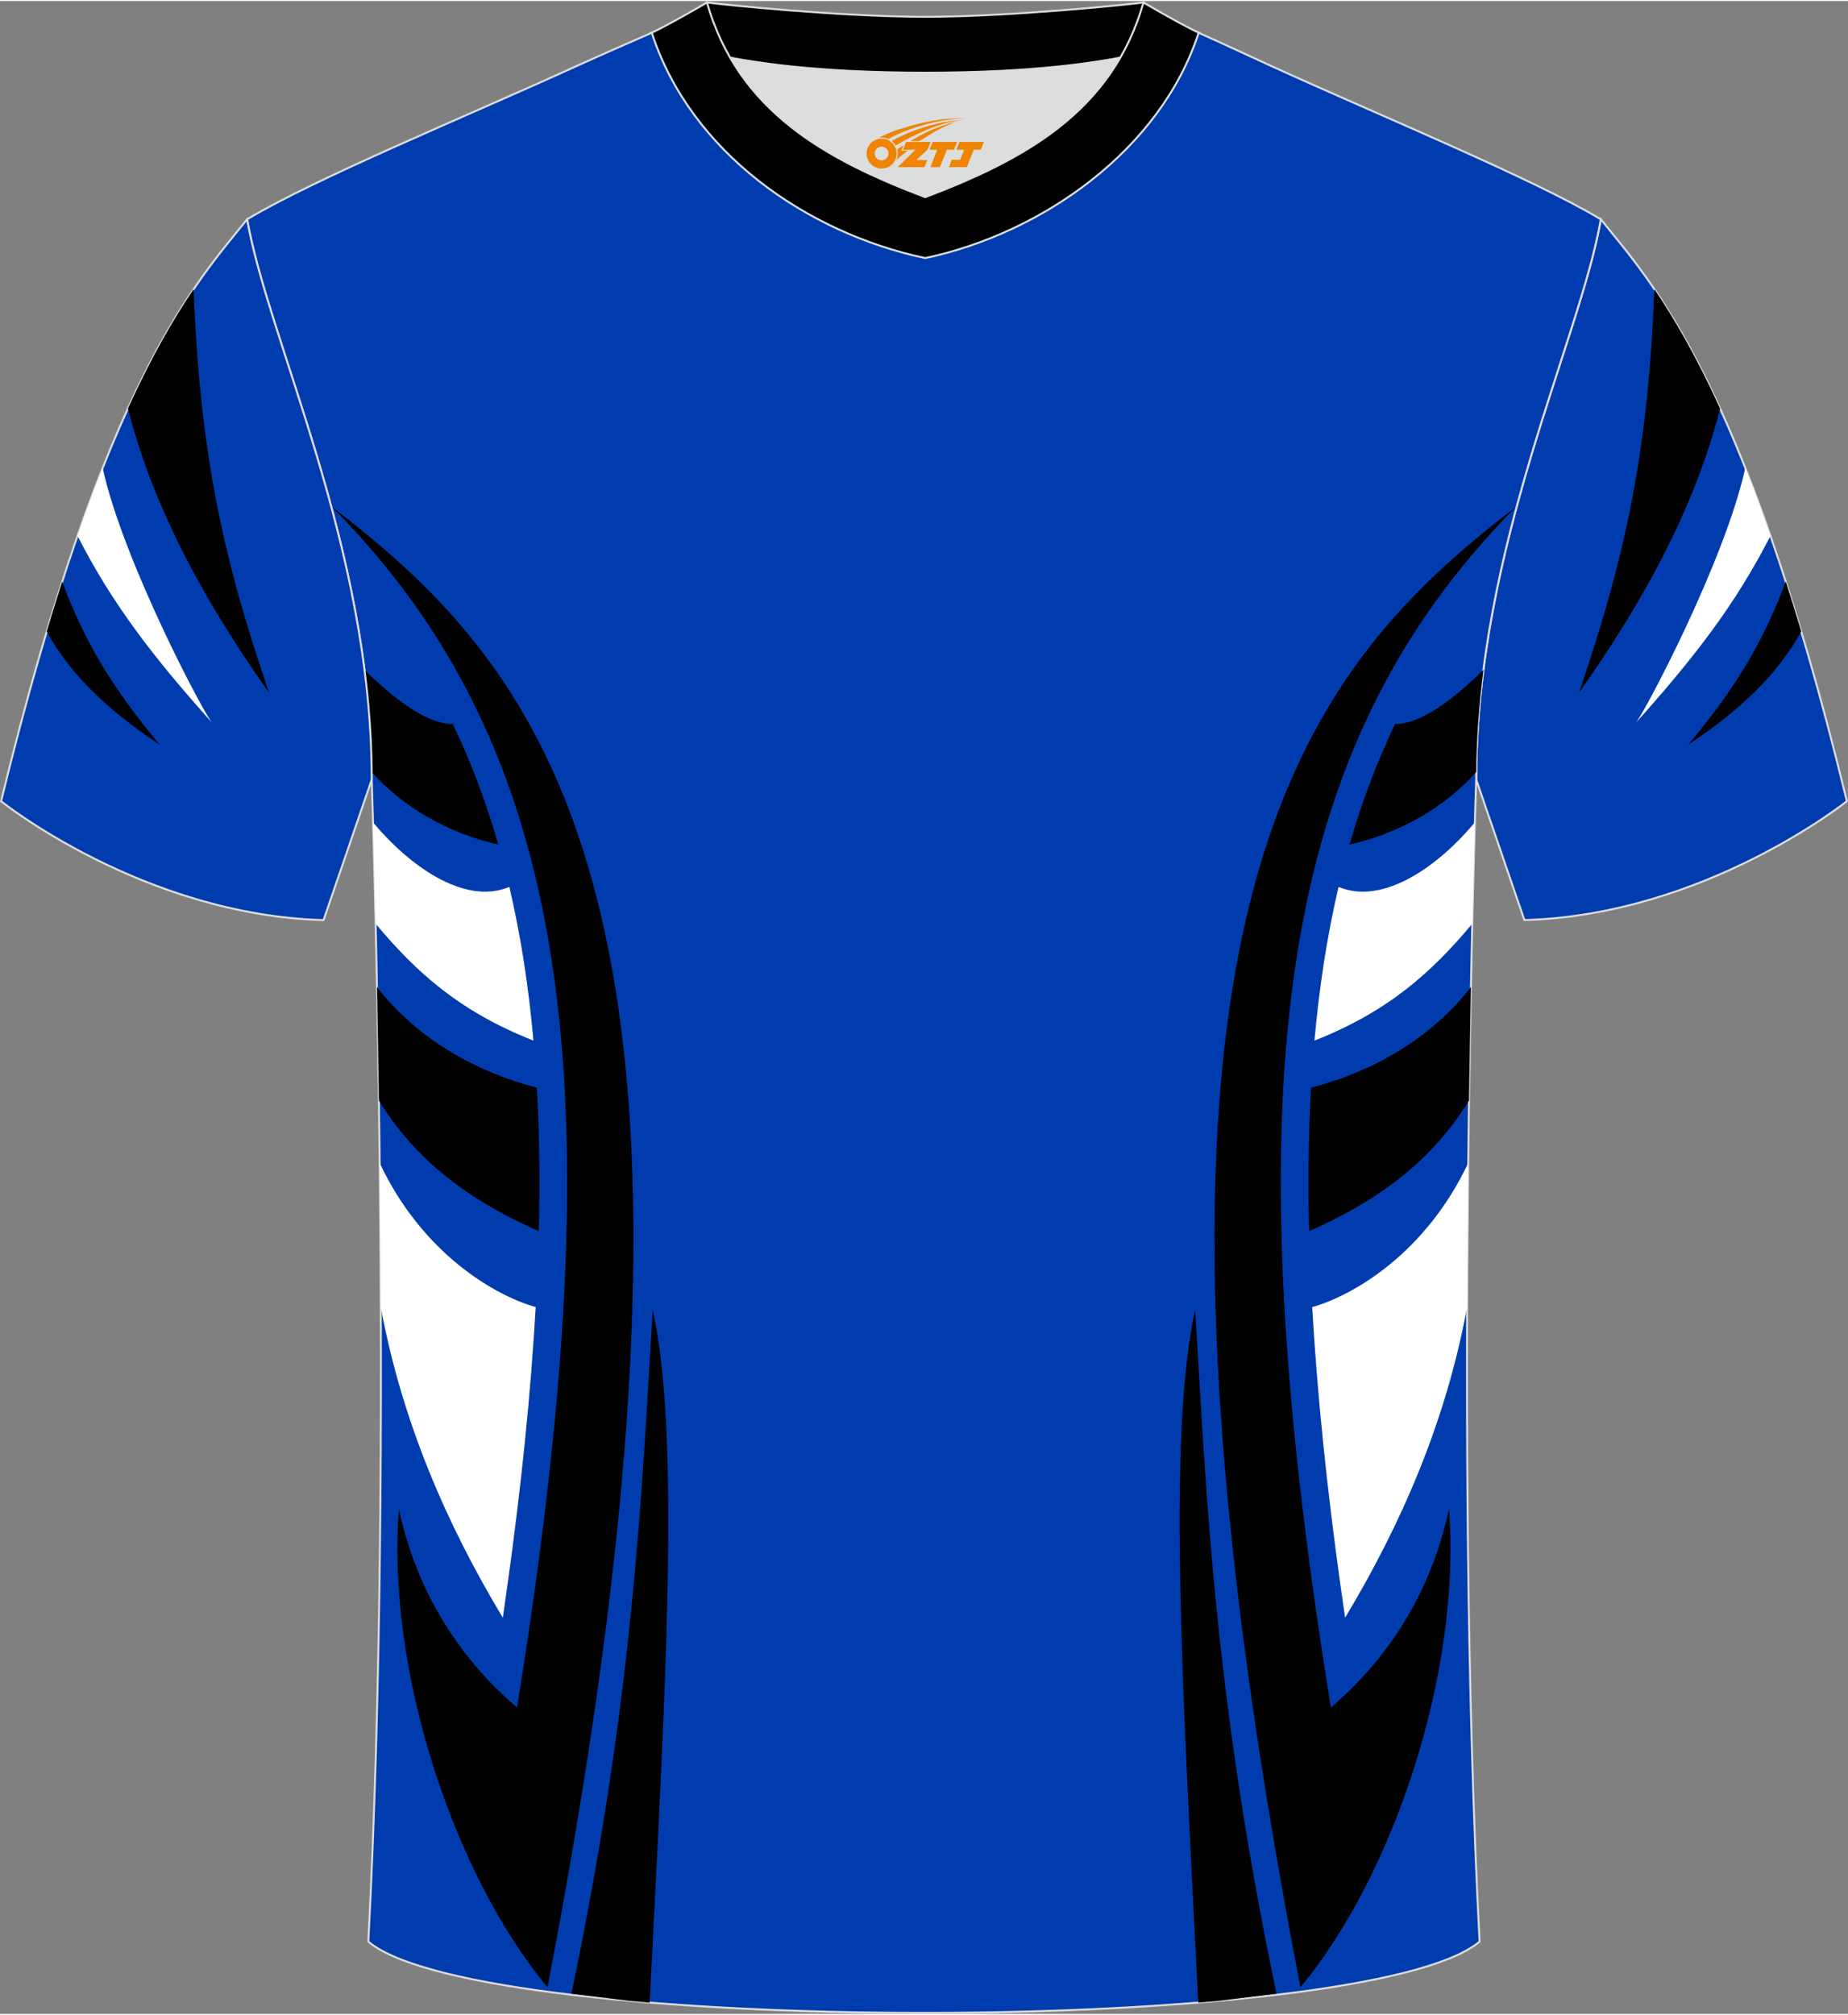 <?xml version="1.0" encoding="utf-8"?>
<!-- Generator: Adobe Illustrator 24.0.1, SVG Export Plug-In . SVG Version: 6.00 Build 0)  -->
<svg xmlns="http://www.w3.org/2000/svg" xmlns:xlink="http://www.w3.org/1999/xlink" version="1.1" id="图层_1" x="0px" y="0px" width="378px" height="412px" viewBox="0 0 378.12 411.71" enable-background="new 0 0 378.12 411.71" xml:space="preserve">
<rect x="0" y="0" width="378.12" height="411.71" fill="#808080" stroke="none"/>
<g>
	
		<path fill-rule="evenodd" clip-rule="evenodd" fill="#003CAE" stroke="#DCDDDD" stroke-width="0.4" stroke-miterlimit="22.926" d="   M327.55,44.65c10.2,12.75,29.25,32.3,50.34,119.02c0,0-29.08,23.29-65.98,24.31c0,0-7.14-20.75-9.86-28.74   C302.05,111.64,323.28,69.32,327.55,44.65z"/>
	<g>
		<path fill-rule="evenodd" clip-rule="evenodd" d="M338.5,58.94c-1.28,33.28-5.92,54.7-15.42,82.52    c12.95-18.26,23.68-37.66,28.86-58.11C347.04,72.6,342.51,64.87,338.5,58.94z"/>
		<path fill-rule="evenodd" clip-rule="evenodd" fill="#FFFFFF" d="M357.1,95.51c-4.2,19.2-21.09,50.97-22.47,52.21    c11.9-13.26,20.51-24.34,27.62-38.33C360.5,104.36,358.79,99.75,357.1,95.51z"/>
		<path fill-rule="evenodd" clip-rule="evenodd" d="M365.39,118.76c-4.89,13.03-10.71,22.26-19.95,33.33    c10.22-6.76,18.18-14.12,23.11-23.15C367.49,125.4,366.43,122,365.39,118.76z"/>
	</g>
	
		<path fill-rule="evenodd" clip-rule="evenodd" fill="#003CAE" stroke="#DCDDDD" stroke-width="0.4" stroke-miterlimit="22.926" d="   M75.36,396.93c5.36-101,0.7-237.68,0.7-237.68c0-47.62-21.24-89.93-25.5-114.6c13.63-8.23,45.28-21.25,67.14-31.23   c5.55-2.52,11.68-5.18,15.66-6.93c17.52-0.32,25.34,1.25,55.54,1.25h0.31c30.2,0,38.53-1.57,56.04-1.25   c3.98,1.76,9.6,4.41,15.15,6.93c21.87,9.98,53.51,23,67.14,31.23c-4.27,24.67-25.5,66.98-25.5,114.6c0,0-4.66,136.67,0.7,237.68   C279.68,416.37,98.43,416.37,75.36,396.93z"/>
	<g>
		<path fill-rule="evenodd" clip-rule="evenodd" d="M67.97,103.51c44.55,34.17,86.4,83.24,44.05,302.76    c-19.04-22.9-32.95-64.49-30.4-97.77c2.73,12.48,9.08,27.63,24.17,40.55C126.74,219.52,116.27,152.32,67.97,103.51z"/>
		<path fill-rule="evenodd" clip-rule="evenodd" d="M133.55,267.64c-2.27,38.07-3.94,79.34-16.63,139.93l11.86,1.48    c1.37,0.12,2.75,0.24,4.15,0.36C136.17,344.89,139.28,293.68,133.55,267.64z"/>
		<path fill-rule="evenodd" clip-rule="evenodd" fill="#FFFFFF" d="M102.88,330.68c-11.41-18.97-20.62-40-24.97-63.56    c-0.04-10.23-0.12-20.09-0.22-29.44c8.76,18.6,23.69,27.16,31.92,29.46c-0.12,2.02-0.24,4.05-0.38,6.06    C107.93,292.41,105.67,311.61,102.88,330.68z"/>
		<path fill-rule="evenodd" clip-rule="evenodd" d="M77.53,224.89c8.08,13.22,19.93,21.09,32.72,26.73    c0.24-9.79,0.15-19.6-0.4-29.36c-12.05-3.08-24.32-9.74-32.71-20.58C77.28,208.77,77.41,216.55,77.53,224.89z"/>
		<path fill-rule="evenodd" clip-rule="evenodd" fill="#FFFFFF" d="M76.33,168c7.13,8.58,18.52,17.09,27.89,13.2    c2.4,10.23,3.97,20.74,4.93,31.44c-15.03-5.92-23.91-13.88-32.29-23.91C76.66,180.09,76.47,173.04,76.33,168z"/>
		<path fill-rule="evenodd" clip-rule="evenodd" d="M74.58,136.81c5.95,5.82,12.68,11.11,18.07,11.06    c3.83,7.98,6.89,16.22,9.32,24.67c-10.59-2.39-19.62-7.81-25.91-14.82C75.98,150.62,75.45,143.63,74.58,136.81z"/>
		<path fill-rule="evenodd" clip-rule="evenodd" d="M310.13,103.51c-44.55,34.17-86.4,83.24-44.05,302.76    c19.04-22.9,32.95-64.49,30.4-97.77c-2.73,12.48-9.08,27.63-24.17,40.55C251.36,219.52,261.83,152.32,310.13,103.51z"/>
		<path fill-rule="evenodd" clip-rule="evenodd" d="M244.55,267.64c2.27,38.07,3.94,79.34,16.63,139.93l-11.88,1.48    c-1.36,0.12-2.74,0.24-4.13,0.35C241.94,344.89,238.82,293.68,244.55,267.64z"/>
		<path fill-rule="evenodd" clip-rule="evenodd" fill="#FFFFFF" d="M275.22,330.68c11.41-18.97,20.62-40,24.97-63.57    c0.04-10.23,0.12-20.09,0.22-29.44c-8.76,18.6-23.7,27.17-31.92,29.47c0.12,2.02,0.24,4.05,0.38,6.06    C270.18,292.41,272.43,311.61,275.22,330.68z"/>
		<path fill-rule="evenodd" clip-rule="evenodd" d="M300.57,224.89c-8.08,13.22-19.93,21.09-32.72,26.73    c-0.24-9.79-0.15-19.6,0.4-29.36c12.05-3.08,24.32-9.74,32.71-20.58C300.83,208.77,300.69,216.55,300.57,224.89z"/>
		<path fill-rule="evenodd" clip-rule="evenodd" fill="#FFFFFF" d="M301.77,168c-7.13,8.58-18.52,17.09-27.89,13.2    c-2.4,10.23-3.97,20.74-4.93,31.44c15.03-5.92,23.91-13.88,32.29-23.91C301.44,180.09,301.63,173.04,301.77,168z"/>
		<path fill-rule="evenodd" clip-rule="evenodd" d="M303.52,136.81c-5.95,5.82-12.68,11.11-18.07,11.06    c-3.83,7.98-6.89,16.22-9.32,24.67c10.59-2.39,19.62-7.81,25.91-14.82C302.12,150.62,302.65,143.63,303.52,136.81z"/>
	</g>
	
		<path fill-rule="evenodd" clip-rule="evenodd" fill="#003CAE" stroke="#DCDDDD" stroke-width="0.4" stroke-miterlimit="22.926" d="   M50.56,44.65C40.36,57.41,21.31,76.96,0.22,163.68c0,0,29.08,23.29,65.98,24.31c0,0,7.14-20.75,9.86-28.74   C76.06,111.64,54.83,69.32,50.56,44.65z"/>
	<g>
		<path fill-rule="evenodd" clip-rule="evenodd" d="M39.62,58.95c1.28,33.28,5.92,54.7,15.42,82.51    C42.09,123.2,31.36,103.8,26.18,83.35C31.07,72.6,35.6,64.88,39.62,58.95z"/>
		<path fill-rule="evenodd" clip-rule="evenodd" fill="#FFFFFF" d="M21.01,95.52c4.2,19.2,21.09,50.97,22.47,52.2    c-11.9-13.26-20.51-24.34-27.62-38.33C17.61,104.37,19.33,99.76,21.01,95.52z"/>
		<path fill-rule="evenodd" clip-rule="evenodd" d="M12.72,118.77c4.89,13.02,10.71,22.25,19.95,33.33    c-10.22-6.76-18.18-14.12-23.11-23.14C10.63,125.41,11.68,122.01,12.72,118.77z"/>
	</g>
	<path fill-rule="evenodd" clip-rule="evenodd" fill="#DCDDDD" d="M149.39,11.57c8.45,14.62,23.39,22.27,39.92,28.55   c16.55-6.29,31.48-13.92,39.92-28.56c-8.65,1.66-21.45,3.09-39.92,3.09C170.84,14.66,158.04,13.23,149.39,11.57z"/>
	<path fill-rule="evenodd" clip-rule="evenodd" stroke="#DCDDDD" stroke-width="0.4" stroke-miterlimit="22.926" d="M189.31,3.23   c-17.29,0-41.78-2.53-44.66-2.93c0,0-5.53,4.46-11.29,6.19c0,0,11.78,8.17,55.95,8.17s55.95-8.17,55.95-8.17   c-5.76-1.72-11.29-6.19-11.29-6.19C231.08,0.7,206.59,3.23,189.31,3.23z"/>
	<path fill-rule="evenodd" clip-rule="evenodd" stroke="#DCDDDD" stroke-width="0.4" stroke-miterlimit="22.926" d="M189.31,52.58   c23.96-5.08,48.15-22.11,55.95-46.09c-4.43-2.13-11.29-6.19-11.29-6.19c-6.4,22.33-24.3,32.08-44.66,39.82   c-20.33-7.73-38.27-17.52-44.66-39.82c0,0-6.86,4.05-11.29,6.19C141.27,30.84,164.96,47.42,189.31,52.58z"/>
	
</g>
<g id="图层_x0020_1">
	<path fill="#F08300" d="M177.49,32.23c0.416,1.136,1.472,1.984,2.752,2.032c0.144,0,0.304,0,0.448-0.016h0.016   c0.016,0,0.064,0,0.128-0.016c0.032,0,0.048-0.016,0.08-0.016c0.064-0.016,0.144-0.032,0.224-0.048c0.016,0,0.016,0,0.032,0   c0.192-0.048,0.4-0.112,0.576-0.208c0.192-0.096,0.4-0.224,0.608-0.384c0.672-0.56,1.104-1.408,1.104-2.352   c0-0.224-0.032-0.448-0.08-0.672l0,0C183.33,30.35,183.28,30.18,183.2,30C182.73,28.91,181.65,28.15,180.38,28.15C178.69,28.15,177.31,29.52,177.31,31.22C177.31,31.57,177.37,31.91,177.49,32.23L177.49,32.23L177.49,32.23z M181.79,31.25L181.79,31.25C181.76,32.03,181.1,32.63,180.32,32.59C179.53,32.56,178.94,31.91,178.97,31.12c0.032-0.784,0.688-1.376,1.472-1.344   C181.21,29.81,181.82,30.48,181.79,31.25L181.79,31.25z"/>
	<polygon fill="#F08300" points="195.82,28.83 ,195.18,30.42 ,193.74,30.42 ,192.32,33.97 ,190.37,33.97 ,191.77,30.42 ,190.19,30.42    ,190.83,28.83"/>
	<path fill="#F08300" d="M197.79,24.1c-1.008-0.096-3.024-0.144-5.056,0.112c-2.416,0.304-5.152,0.912-7.616,1.664   C183.07,26.48,181.2,27.2,179.85,27.97C180.05,27.94,180.24,27.92,180.43,27.92c0.48,0,0.944,0.112,1.36,0.288   C185.89,25.89,193.09,23.84,197.79,24.1L197.79,24.1L197.79,24.1z"/>
	<path fill="#F08300" d="M183.26,29.57c4-2.368,8.88-4.672,13.488-5.248c-4.608,0.288-10.224,2-14.288,4.304   C182.78,28.88,183.05,29.2,183.26,29.57C183.26,29.57,183.26,29.57,183.26,29.57z"/>
	<polygon fill="#F08300" points="201.31,28.83 ,200.69,30.42 ,199.23,30.42 ,197.82,33.97 ,197.36,33.97 ,195.85,33.97 ,194.16,33.97    ,194.75,32.47 ,196.46,32.47 ,197.28,30.42 ,195.69,30.42 ,196.33,28.83"/>
	<polygon fill="#F08300" points="190.4,28.83 ,189.76,30.42 ,187.47,32.53 ,189.73,32.53 ,189.15,33.97 ,183.66,33.97 ,187.33,30.42    ,184.75,30.42 ,185.39,28.83"/>
	<path fill="#F08300" d="M195.68,24.69c-3.376,0.752-6.464,2.192-9.424,3.952h1.888C190.57,27.07,192.91,25.64,195.68,24.69z    M184.88,29.51C184.25,29.89,184.19,29.94,183.58,30.35c0.064,0.256,0.112,0.544,0.112,0.816c0,0.496-0.112,0.976-0.32,1.392   c0.176-0.16,0.32-0.304,0.432-0.4c0.272-0.24,0.768-0.64,1.6-1.296l0.32-0.256H184.4l0,0L184.88,29.51L184.88,29.51L184.88,29.51z"/>
</g>
</svg>